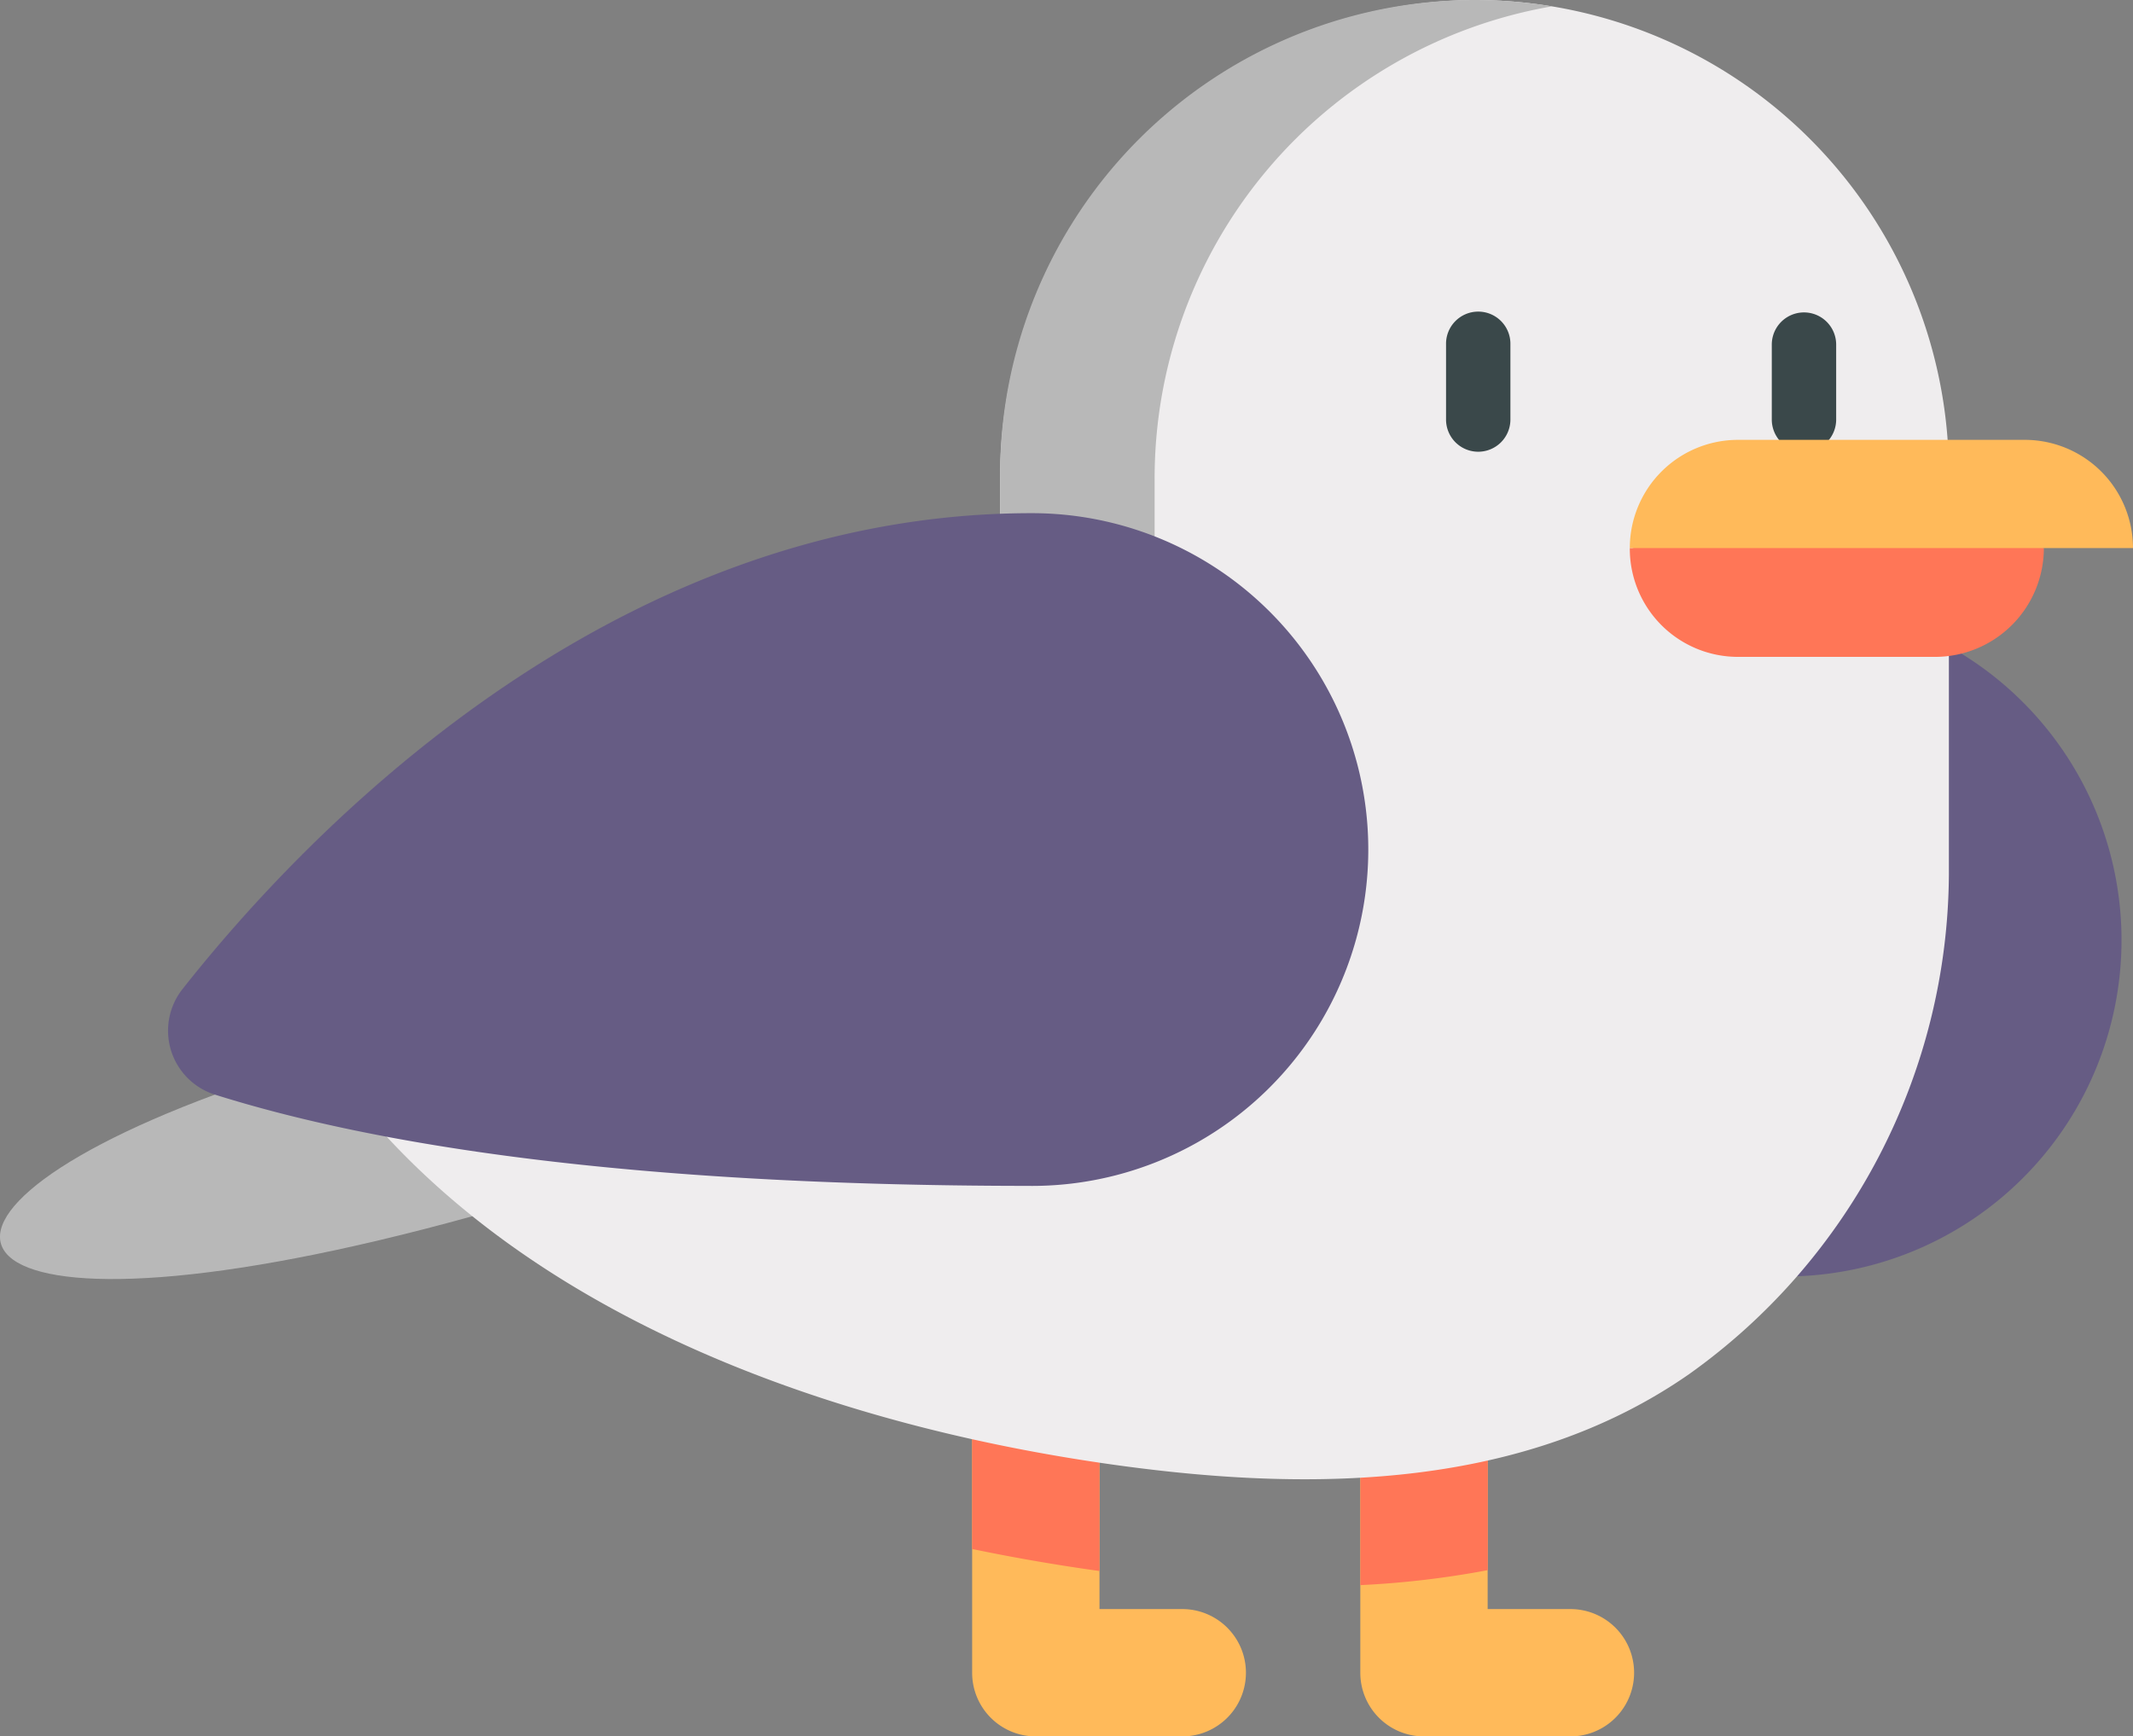 <svg xmlns="http://www.w3.org/2000/svg" xmlns:xlink="http://www.w3.org/1999/xlink" width="114.034" height="92.845" viewBox="0 0 114.034 92.845"><rect x="0" y="0" width="114.034" height="92.845" fill="#808080" stroke="none"/><defs><style>.a{fill:none;}.b{clip-path:url(#a);}.c{fill:#ffba5a;}.d{fill:#b8b8b8;}.e{fill:#665c84;}.f{fill:#ff7657;}.g{fill:#efedee;}.h{fill:#3a484a;}</style><clipPath id="a"><rect class="a" width="114.034" height="92.845"/></clipPath></defs><g class="b"><g transform="translate(51.973 70.379)"><path class="c" d="M329.931,386.028h7.829a3.4,3.4,0,0,0,0-6.808h-4.425V366.966a3.4,3.4,0,0,0-6.808,0v15.658A3.4,3.4,0,0,0,329.931,386.028Z" transform="translate(-305.775 -363.562)"/><path class="c" d="M236.758,386.028h7.829a3.4,3.4,0,0,0,0-6.808h-4.425V366.966a3.4,3.4,0,0,0-6.808,0v15.658A3.4,3.4,0,0,0,236.758,386.028Z" transform="translate(-233.354 -363.562)"/></g><path class="d" d="M25.256,308.943c-27.971,7.755-32.929.6-13.772-6.5l5.784-2.266,10.76,2.382Z" transform="translate(-0.001 -243.912)"/><path class="e" d="M267.316,192.507c-22.722,0-39.076,17.425-45.4,25.445a3.585,3.585,0,0,0,1.725,5.643c8.53,2.688,22.036,4.864,43.413,4.882a17.986,17.986,0,1,0,.262-35.97Z" transform="translate(-171.888 -160.226)"/><g transform="translate(51.973 70.379)"><path class="f" d="M329.931,363.563a3.4,3.4,0,0,0-3.4,3.4v10.977a49.169,49.169,0,0,0,6.808-.8V366.967A3.4,3.4,0,0,0,329.931,363.563Z" transform="translate(-305.775 -363.563)"/><path class="f" d="M240.162,377.186V366.967a3.4,3.4,0,1,0-6.808,0v9.041Q236.678,376.7,240.162,377.186Z" transform="translate(-233.354 -363.563)"/></g><path class="g" d="M139,47.569A25.542,25.542,0,0,0,113.73,73.208v28.567q0,1.038.083,2.055H77.529c.286,0,2.371,3.358,2.656,3.684,9.812,11.232,25.863,16.533,40.185,18.452,10.239,1.373,21.409,1.2,30.2-4.926a33.022,33.022,0,0,0,13.883-26.711v-21.4A25.363,25.363,0,0,0,139,47.569Z" transform="translate(-60.262 -47.569)"/><path class="d" d="M248.409,103.829q-.082-1.017-.083-2.055V73.207a25.615,25.615,0,0,1,21.246-25.3,25.375,25.375,0,0,0-29.506,25.3v28.567q0,1.038.083,2.055Z" transform="translate(-186.598 -47.568)"/><path class="e" d="M86.513,170.766c-22.722,0-39.076,17.425-45.4,25.445a3.585,3.585,0,0,0,1.725,5.643c8.53,2.688,22.036,4.864,43.413,4.882a17.986,17.986,0,1,0,.262-35.97Z" transform="translate(-31.354 -143.327)"/><g transform="translate(77.307 16.705)"><path class="h" d="M348.82,130.023A1.721,1.721,0,0,1,347.1,128.3v-4.007a1.721,1.721,0,1,1,3.441,0V128.3A1.721,1.721,0,0,1,348.82,130.023Z" transform="translate(-347.099 -122.574)"/><path class="h" d="M427.016,130.023a1.721,1.721,0,0,1-1.721-1.721v-4.007a1.721,1.721,0,0,1,3.442,0V128.3A1.721,1.721,0,0,1,427.016,130.023Z" transform="translate(-407.879 -122.574)"/></g><path class="f" d="M401.821,166.97l-10.473,2.711h-.134v.035A5.784,5.784,0,0,0,397,175.5h10.53a5.82,5.82,0,0,0,5.82-5.82Z" transform="translate(-304.082 -140.377)"/><path class="c" d="M418.116,158.951h-26.9A5.784,5.784,0,0,1,397,153.166h15.331A5.786,5.786,0,0,1,418.116,158.951Z" transform="translate(-304.083 -129.647)"/></g></svg>